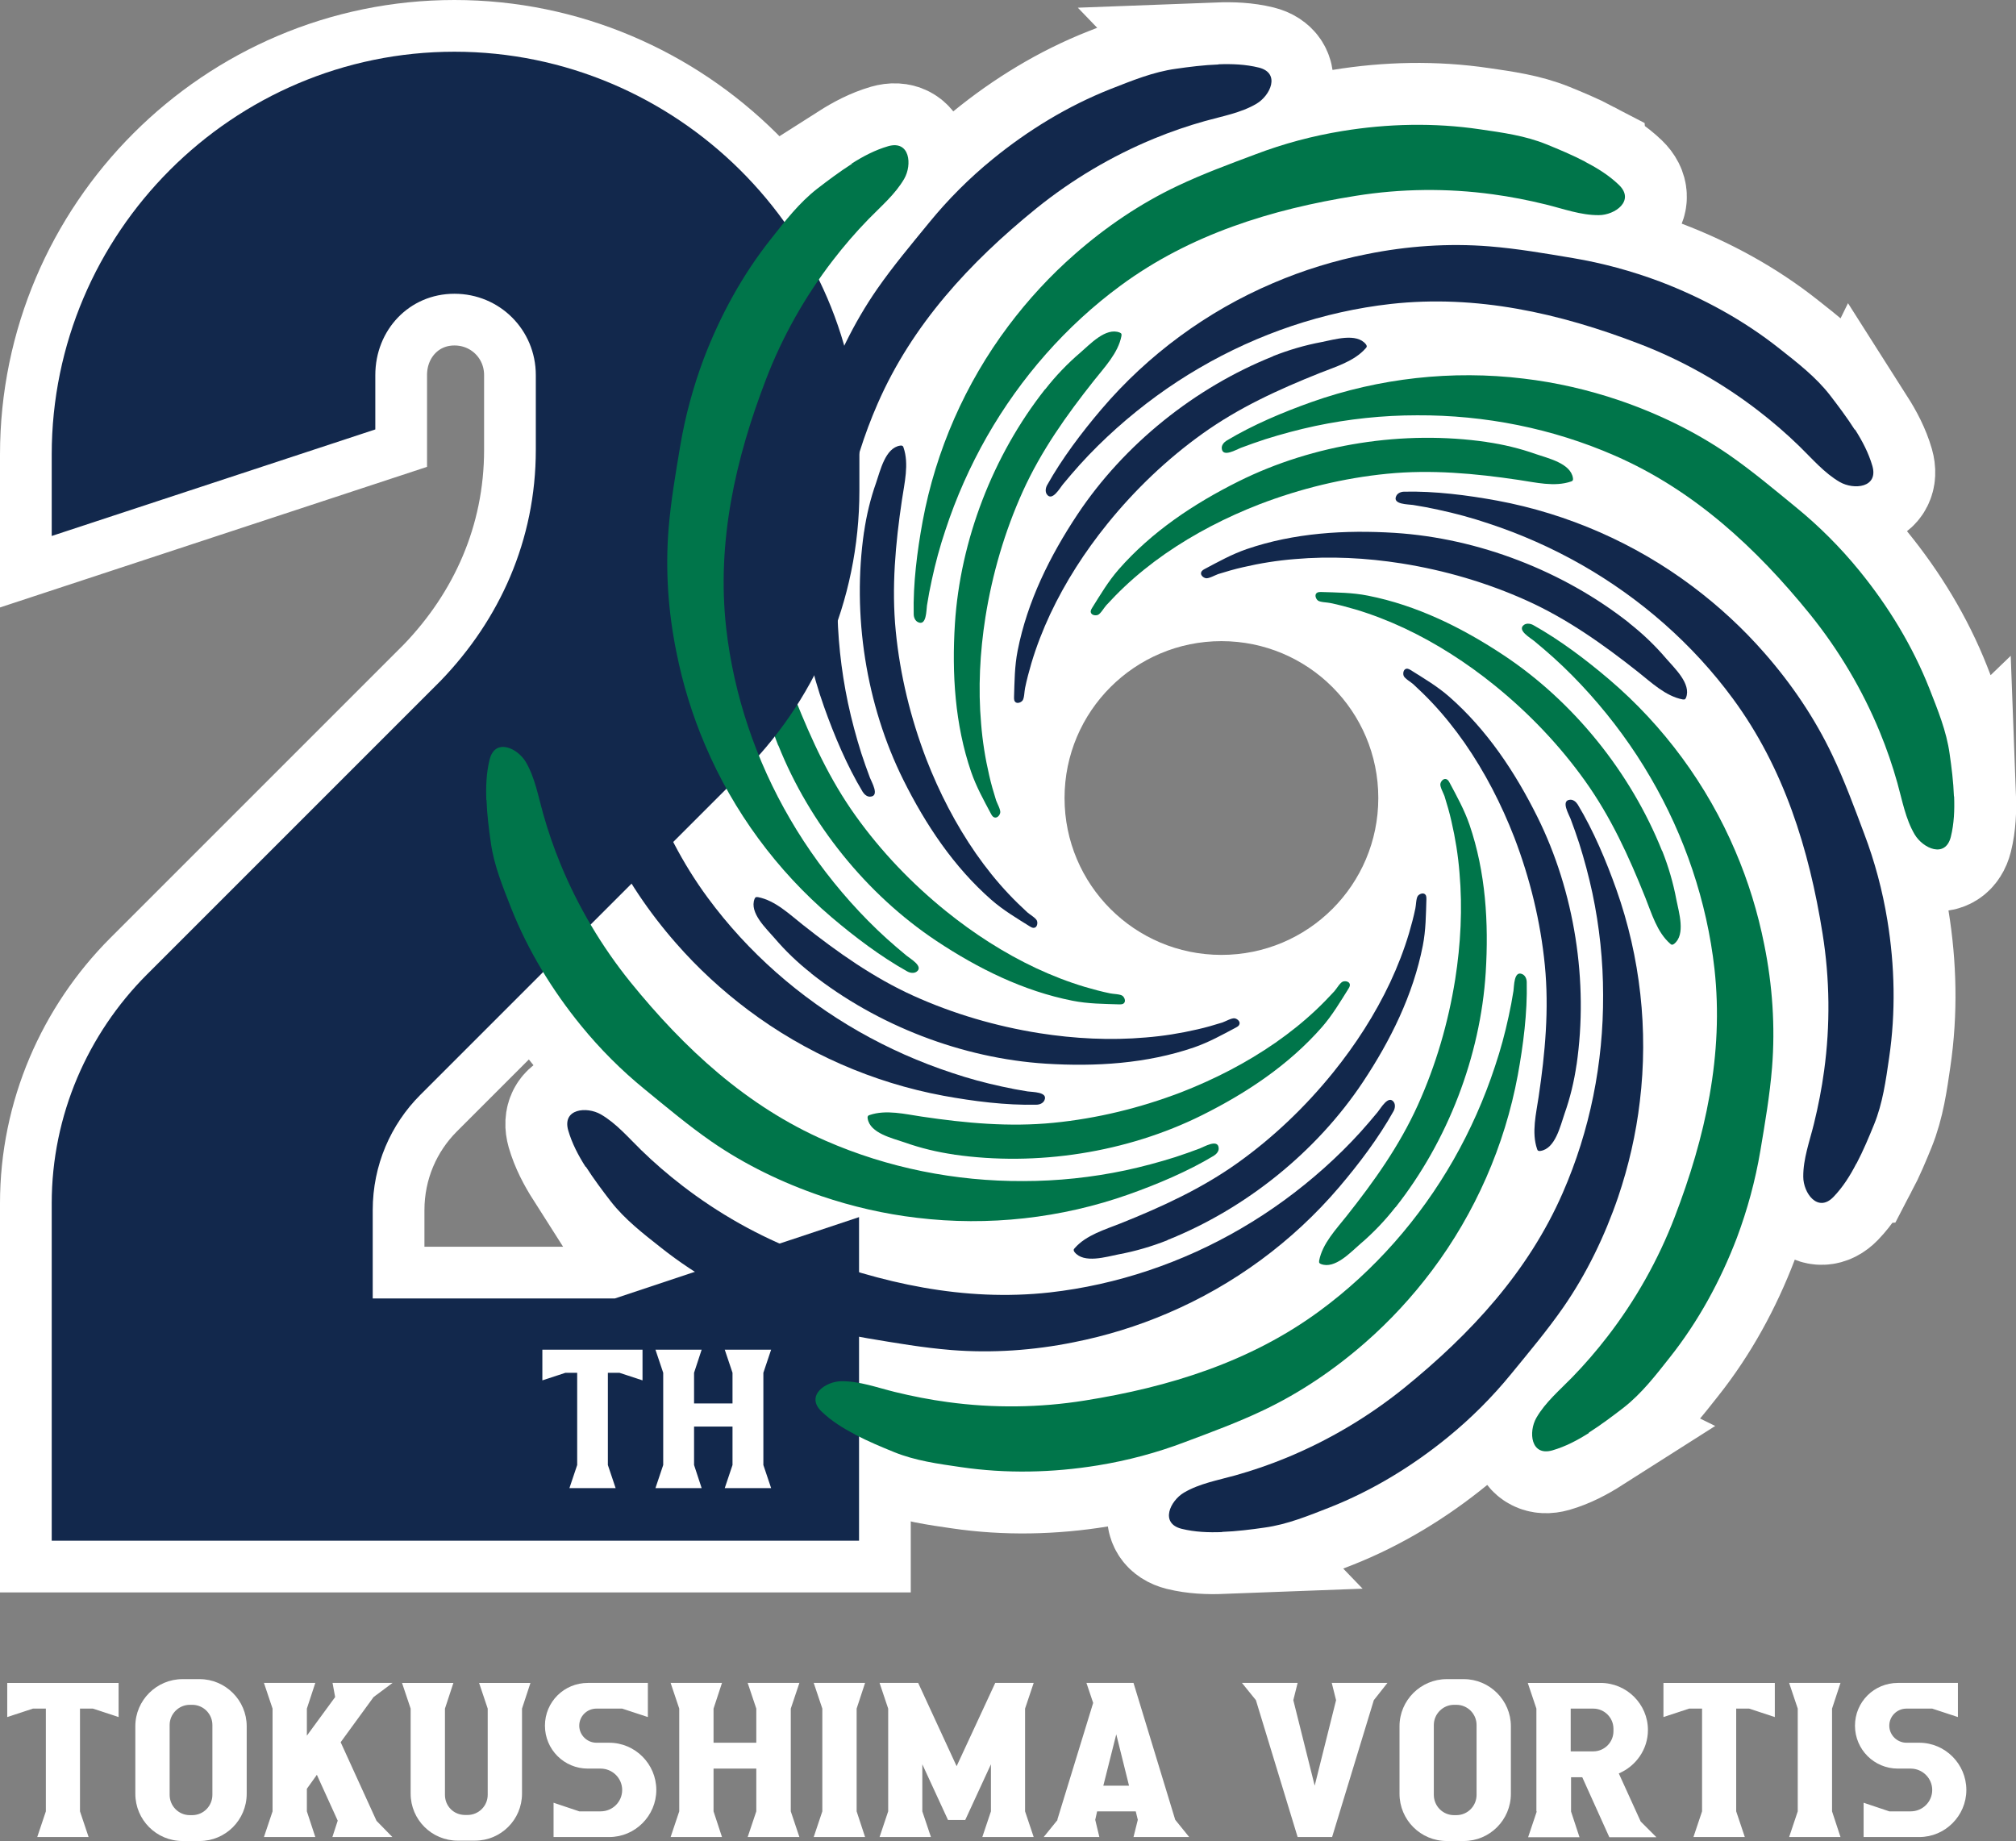 <?xml version="1.0" encoding="UTF-8"?>
<svg id="_レイヤー_2" data-name="レイヤー 2" xmlns="http://www.w3.org/2000/svg" viewBox="0 0 116.94 106.79">
  <rect x="0" y="0" width="116.94" height="106.79" fill="#808080" stroke="none"/>
  <defs>
    <style>
      .cls-1 {
        fill: #0b308e;
      }

      .cls-1, .cls-2 {
        stroke-width: 7.18px;
      }

      .cls-1, .cls-2, .cls-3 {
        stroke: #fff;
        stroke-miterlimit: 10;
      }

      .cls-2 {
        fill: #68ae28;
      }

      .cls-3 {
        stroke-width: 6px;
      }

      .cls-3, .cls-4 {
        fill: #12284c;
      }

      .cls-4, .cls-5, .cls-6 {
        stroke-width: 0px;
      }

      .cls-5 {
        fill: #fff;
      }

      .cls-6 {
        fill: #00754a;
      }
    </style>
  </defs>
  <g id="_レイヤー_1-2" data-name="レイヤー 1">
    <g>
      <path class="cls-5" d="M5.14,106.56h-2.98l.5-1.49v-5.96h-.75l-1.49.49v-1.98h6.46v1.98l-1.49-.49h-.75v5.96l.5,1.49Z"/>
      <path class="cls-5" d="M7.85,100.13c0-1.5,1.23-2.73,2.74-2.73h.99c1.5,0,2.73,1.23,2.73,2.73v3.92c0,1.52-1.23,2.74-2.73,2.74h-.99c-1.52,0-2.74-1.23-2.74-2.74v-3.92ZM11.15,98.89h-.14c-.64,0-1.17.53-1.17,1.17v4.05c0,.66.53,1.18,1.17,1.18h.14c.65,0,1.17-.53,1.17-1.18v-4.05c0-.64-.52-1.17-1.17-1.17Z"/>
      <path class="cls-5" d="M22.76,106.56h-3.48l.31-.95-1.21-2.66-.58.81v1.31l.49,1.49h-2.98l.5-1.49v-5.96l-.5-1.49h2.98l-.49,1.49v1.57l1.64-2.24-.15-.82h3.48l-1.1.82-1.91,2.62,2.08,4.56.93.95Z"/>
      <path class="cls-5" d="M27.55,106.77h-1c-1.5,0-2.73-1.21-2.73-2.73v-4.93l-.5-1.49h2.98l-.49,1.49v5c0,.66.51,1.17,1.17,1.17h.14c.64,0,1.17-.52,1.17-1.17v-5l-.5-1.49h2.98l-.49,1.49v4.93c0,1.52-1.23,2.73-2.73,2.73Z"/>
      <path class="cls-5" d="M38.07,103.83c0,1.5-1.23,2.73-2.73,2.73h-3.23v-1.99l1.49.5h1.24c.7,0,1.25-.56,1.25-1.24s-.56-1.24-1.25-1.24h-.74c-1.38,0-2.49-1.11-2.49-2.49s1.11-2.48,2.49-2.48h3.48v1.98l-1.49-.49h-1.49c-.56,0-1,.45-1,.99s.45.99,1,.99h.74c1.5,0,2.73,1.23,2.73,2.74Z"/>
      <path class="cls-5" d="M46.37,106.56h-3l.5-1.49v-2.48h-2.48v2.48l.49,1.49h-2.98l.5-1.49v-5.96l-.5-1.49h2.98l-.49,1.49v1.98h2.48v-1.98l-.5-1.49h3l-.5,1.49v5.96l.5,1.49Z"/>
      <path class="cls-5" d="M50.18,106.56h-2.98l.5-1.49v-5.96l-.5-1.49h2.98l-.49,1.49v5.96l.49,1.49Z"/>
      <path class="cls-5" d="M59.96,106.56h-2.98l.5-1.49v-2.73l-1.49,3.23h-1l-1.49-3.23v2.73l.5,1.49h-2.98l.5-1.49v-5.96l-.5-1.49h2.24l2.23,4.83,2.24-4.83h2.23l-.5,1.49v5.96l.5,1.49Z"/>
      <path class="cls-5" d="M61.33,105.56l2.08-6.78-.39-1.16h2.73l2.42,7.94.81,1h-3.23l.25-1-.12-.49h-2.24l-.11.49.24,1h-3.23l.81-1ZM64.75,100.6l-.75,2.98h1.49l-.74-2.98Z"/>
      <path class="cls-5" d="M77.26,106.56h-1.99l-2.42-7.94-.81-1h3.23l-.25,1,1.24,4.96,1.24-4.96-.25-1h3.23l-.79,1-2.42,7.94Z"/>
      <path class="cls-5" d="M81.18,100.13c0-1.5,1.23-2.73,2.74-2.73h.99c1.5,0,2.73,1.23,2.73,2.73v3.92c0,1.52-1.23,2.74-2.73,2.74h-.99c-1.52,0-2.74-1.23-2.74-2.74v-3.92ZM84.48,98.89h-.14c-.64,0-1.17.53-1.17,1.17v4.05c0,.66.53,1.18,1.17,1.18h.14c.65,0,1.17-.53,1.17-1.18v-4.05c0-.64-.52-1.17-1.17-1.17Z"/>
      <path class="cls-5" d="M89.12,105.07v-5.96l-.5-1.49h4.22c1.52,0,2.75,1.23,2.75,2.73,0,1.13-.7,2.1-1.69,2.52l1.27,2.79.91.91h-2.73l-1.57-3.48h-.65v1.99l.49,1.49h-2.98l.5-1.49ZM92.42,99.11h-1.31v2.48h1.31c.64,0,1.17-.52,1.17-1.17v-.14c0-.65-.53-1.17-1.17-1.17Z"/>
      <path class="cls-5" d="M101.21,106.56h-2.98l.5-1.49v-5.96h-.75l-1.49.49v-1.98h6.46v1.98l-1.49-.49h-.75v5.96l.5,1.49Z"/>
      <path class="cls-5" d="M106.76,106.56h-2.98l.5-1.49v-5.96l-.5-1.49h2.98l-.49,1.49v5.96l.49,1.49Z"/>
      <path class="cls-5" d="M114.06,103.83c0,1.5-1.23,2.73-2.73,2.73h-3.23v-1.99l1.49.5h1.24c.7,0,1.25-.56,1.25-1.24s-.56-1.24-1.25-1.24h-.74c-1.38,0-2.49-1.11-2.49-2.49s1.11-2.48,2.49-2.48h3.48v1.98l-1.49-.49h-1.49c-.56,0-1,.45-1,.99s.45.99,1,.99h.74c1.5,0,2.73,1.23,2.73,2.74Z"/>
    </g>
    <g>
      <path class="cls-5" d="M91.77,46.29c0,11.55-9.37,20.92-20.92,20.92s-20.92-9.37-20.92-20.92,9.37-20.92,20.92-20.92,20.92,9.37,20.92,20.92ZM70.85,37.19c-5.02,0-9.1,4.07-9.1,9.1s4.07,9.1,9.1,9.1,9.1-4.07,9.1-9.1-4.07-9.1-9.1-9.1Z"/>
      <g>
        <path class="cls-1" d="M33.88,25.11c-.4.76-.73,1.56-1.02,2.27-.5,1.23-.68,2.55-.87,3.86-.39,2.64-.33,5.34.1,7.97.28,1.72.73,3.41,1.35,5.04.57,1.52,1.14,3.07,1.84,4.54,1.02,2.15,2.37,4.14,3.94,5.93,1.25,1.43,2.66,2.73,4.18,3.87,3.33,2.5,7.23,4.21,11.32,4.97,1.74.32,3.63.56,5.39.52.19,0,.39-.08.47-.25.24-.5-.71-.48-.97-.52-.5-.08-.99-.17-1.48-.28-.98-.21-1.94-.47-2.89-.79-1.89-.62-3.71-1.43-5.43-2.41-3.41-1.95-6.43-4.59-8.76-7.76-2.96-4.02-4.42-8.73-5.2-13.63-.42-2.62-.45-5.31-.09-7.94.14-1.04.34-2.06.59-3.08s.63-2.04.62-3.08c0-.94-.84-2.11-1.75-1.17-.55.57-.97,1.24-1.33,1.94Z"/>
        <path class="cls-2" d="M45.15,43.24c1.81,4.53,5.11,8.64,9.17,11.34,2.41,1.6,5.05,2.91,7.9,3.47.91.18,1.79.18,2.7.21.07,0,.14,0,.2-.02.22-.09.13-.36,0-.47s-.56-.11-.73-.15c-.49-.1-.97-.23-1.45-.37-.97-.29-1.92-.66-2.84-1.09-1.87-.88-3.62-2.01-5.23-3.31-1.98-1.6-3.76-3.46-5.24-5.53-1.51-2.11-2.55-4.39-3.51-6.79-.36-.9-.68-2.01-1.44-2.67-.03-.03-.07-.06-.11-.06-.04,0-.08.02-.12.05-.68.54-.27,1.84-.13,2.56.18.97.46,1.92.82,2.83Z"/>
        <path class="cls-3" d="M3,89.36v-19.56c0-5.12,2.1-9.84,5.51-13.26l17.06-17.06c3.41-3.54,5.51-8.14,5.51-13.39v-4.33c0-2.63-2.1-4.72-4.72-4.72s-4.59,2.1-4.59,4.72v3.15L3,31.09v-4.72C3,13.5,13.5,3,26.36,3s23.49,10.5,23.49,23.36v2.1c0,6.43-2.63,12.34-6.96,16.54l-18.51,18.51c-1.71,1.71-2.76,4.07-2.76,6.69v5.12h14.04l14.17-4.72v18.77H3Z"/>
        <g>
          <path class="cls-2" d="M86.25,25.64c-4.82-.7-10.04.11-14.4,2.28-2.59,1.29-5.04,2.92-6.96,5.11-.61.7-1.05,1.45-1.54,2.23-.04.06-.07.12-.08.18-.03.23.25.29.41.23s.37-.43.49-.56c.34-.37.69-.73,1.05-1.07.74-.7,1.53-1.33,2.36-1.91,1.7-1.18,3.55-2.13,5.48-2.88,2.38-.91,4.87-1.52,7.41-1.77s5.08-.02,7.63.36c.96.14,2.07.42,3.03.09.04-.01.08-.03.1-.07.02-.04.02-.08.01-.13-.13-.86-1.46-1.15-2.15-1.39-.93-.33-1.89-.56-2.86-.7Z"/>
          <path class="cls-2" d="M55.32,66.97c4.82.7,10.04-.11,14.4-2.28,2.59-1.29,5.04-2.92,6.96-5.11.61-.7,1.05-1.45,1.54-2.23.04-.06.07-.12.08-.18.03-.23-.25-.29-.41-.23s-.37.43-.49.56c-.34.37-.69.73-1.05,1.07-.74.7-1.53,1.33-2.36,1.91-1.7,1.18-3.55,2.13-5.48,2.88-2.38.91-4.87,1.52-7.41,1.77s-5.08.02-7.63-.36c-.96-.14-2.07-.42-3.03-.09-.04.01-.08.03-.1.07-.02.04-.02.08-.01.13.13.86,1.46,1.15,2.15,1.39.93.33,1.89.56,2.86.7Z"/>
          <path class="cls-1" d="M73.84,20.67c-4.53,1.81-8.64,5.11-11.34,9.17-1.6,2.41-2.91,5.05-3.47,7.9-.18.91-.18,1.79-.21,2.7,0,.07,0,.14.02.2.09.22.36.13.47,0s.11-.56.15-.73c.1-.49.23-.97.37-1.45.29-.97.66-1.92,1.09-2.84.88-1.87,2.01-3.62,3.31-5.23,1.6-1.98,3.46-3.76,5.53-5.24,2.11-1.51,4.39-2.55,6.79-3.51.9-.36,2.01-.68,2.67-1.44.03-.03.06-.07.06-.11,0-.04-.02-.08-.05-.12-.54-.68-1.84-.27-2.56-.13-.97.18-1.92.46-2.83.82Z"/>
          <path class="cls-1" d="M67.72,71.93c4.53-1.81,8.64-5.11,11.34-9.17,1.6-2.41,2.91-5.05,3.47-7.9.18-.91.18-1.79.21-2.7,0-.07,0-.14-.02-.2-.09-.22-.36-.13-.47,0s-.11.56-.15.73c-.1.49-.23.97-.37,1.45-.29.97-.66,1.92-1.09,2.84-.88,1.87-2.01,3.62-3.31,5.23-1.6,1.98-3.46,3.76-5.53,5.24s-4.39,2.55-6.79,3.51c-.9.36-2.01.68-2.67,1.44-.03.03-.06.07-.06.11,0,.04.02.08.05.12.54.68,1.84.27,2.56.13.97-.18,1.92-.46,2.83-.82Z"/>
          <path class="cls-2" d="M60.62,22.58c-3.02,3.83-4.92,8.75-5.23,13.61-.18,2.89,0,5.83.94,8.58.3.87.73,1.64,1.16,2.45.03.06.07.12.12.16.19.14.38-.07.41-.24s-.18-.54-.24-.71c-.15-.48-.29-.96-.4-1.45-.23-.99-.39-1.99-.47-3-.18-2.06-.07-4.14.25-6.18.4-2.51,1.12-4.98,2.17-7.3,1.07-2.36,2.53-4.41,4.13-6.43.6-.76,1.4-1.59,1.59-2.58,0-.04.01-.09,0-.12-.02-.04-.06-.06-.1-.08-.81-.32-1.73.69-2.28,1.16-.75.64-1.43,1.35-2.04,2.13Z"/>
          <path class="cls-2" d="M80.95,70.03c3.02-3.83,4.92-8.75,5.23-13.61.18-2.89,0-5.83-.94-8.58-.3-.87-.73-1.64-1.16-2.45-.03-.06-.07-.12-.12-.16-.19-.14-.38.07-.41.24s.18.54.24.71c.15.48.29.96.4,1.45.23.99.39,1.99.47,3,.18,2.06.07,4.14-.25,6.18-.4,2.51-1.12,4.98-2.17,7.3-1.07,2.36-2.53,4.41-4.13,6.43-.6.76-1.4,1.59-1.59,2.58,0,.04-.01.09,0,.12.02.04.06.06.1.08.81.32,1.73-.69,2.28-1.16.75-.64,1.43-1.35,2.04-2.13Z"/>
          <path class="cls-1" d="M50.12,30.84c-.7,4.82.11,10.04,2.28,14.4,1.29,2.59,2.92,5.04,5.11,6.96.7.61,1.45,1.05,2.23,1.54.06.04.12.07.18.08.23.03.29-.25.23-.41s-.43-.37-.56-.49c-.37-.34-.73-.69-1.07-1.05-.7-.74-1.33-1.53-1.91-2.36-1.18-1.7-2.13-3.55-2.88-5.48-.91-2.38-1.52-4.87-1.77-7.41s-.02-5.08.36-7.63c.14-.96.42-2.07.09-3.03-.01-.04-.03-.08-.07-.1-.04-.02-.08-.02-.13-.01-.86.13-1.15,1.46-1.39,2.15-.33.93-.56,1.89-.7,2.86Z"/>
          <path class="cls-1" d="M91.45,61.77c.7-4.82-.11-10.04-2.28-14.4-1.29-2.59-2.92-5.04-5.11-6.96-.7-.61-1.45-1.05-2.23-1.54-.06-.04-.12-.07-.18-.08-.23-.03-.29.25-.23.41s.43.37.56.49c.37.34.73.69,1.07,1.05.7.74,1.33,1.53,1.91,2.36,1.18,1.7,2.13,3.55,2.88,5.48.91,2.38,1.52,4.87,1.77,7.41s.02,5.08-.36,7.63c-.14.96-.42,2.07-.09,3.03.01.04.03.08.07.1.04.02.08.02.13.01.86-.13,1.15-1.46,1.39-2.15.33-.93.56-1.89.7-2.86Z"/>
          <path class="cls-2" d="M96.41,49.36c-1.81-4.53-5.11-8.64-9.17-11.34-2.41-1.6-5.05-2.91-7.9-3.47-.91-.18-1.79-.18-2.7-.21-.07,0-.14,0-.2.02-.22.09-.13.36,0,.47s.56.11.73.15c.49.1.97.23,1.45.37.97.29,1.92.66,2.84,1.09,1.87.88,3.62,2.01,5.23,3.31,1.98,1.6,3.76,3.46,5.24,5.53,1.51,2.11,2.55,4.39,3.51,6.79.36.9.68,2.01,1.44,2.67.03.03.07.06.11.06.04,0,.08-.02.12-.05.68-.54.27-1.84.13-2.56-.18-.97-.46-1.92-.82-2.83Z"/>
          <path class="cls-1" d="M47.06,56.47c3.83,3.02,8.75,4.92,13.61,5.23,2.89.18,5.83,0,8.58-.94.87-.3,1.64-.73,2.45-1.16.06-.03.12-.07.16-.12.14-.19-.07-.38-.24-.41s-.54.18-.71.24c-.48.15-.96.29-1.45.4-.99.23-1.99.39-3,.47-2.06.18-4.14.07-6.18-.25-2.51-.4-4.98-1.12-7.3-2.17s-4.41-2.53-6.43-4.13c-.76-.6-1.59-1.4-2.58-1.59-.04,0-.09-.01-.12,0-.04.02-.06.06-.08.1-.32.81.69,1.73,1.16,2.28.64.75,1.35,1.43,2.13,2.04Z"/>
          <path class="cls-1" d="M94.51,36.14c-3.83-3.02-8.75-4.92-13.61-5.23-2.89-.18-5.83,0-8.58.94-.87.3-1.64.73-2.45,1.16-.06.03-.12.07-.16.12-.14.19.07.38.24.41s.54-.18.71-.24c.48-.15.96-.29,1.45-.4.99-.23,1.99-.39,3-.47,2.06-.18,4.14-.07,6.18.25,2.51.4,4.98,1.12,7.3,2.17s4.41,2.53,6.43,4.13c.76.6,1.59,1.4,2.58,1.59.04,0,.09.01.12,0,.04-.02.06-.06.08-.1.32-.81-.69-1.73-1.16-2.28-.64-.75-1.35-1.43-2.13-2.04Z"/>
        </g>
        <g>
          <g>
            <path class="cls-2" d="M91.97,9.39c-.76-.4-1.56-.73-2.27-1.02-1.23-.5-2.55-.68-3.86-.87-2.64-.39-5.34-.33-7.97.1-1.72.28-3.41.73-5.04,1.35-1.52.57-3.07,1.14-4.54,1.84-2.15,1.02-4.14,2.37-5.93,3.94-1.43,1.25-2.73,2.66-3.87,4.18-2.5,3.33-4.21,7.23-4.97,11.32-.32,1.74-.56,3.63-.52,5.39,0,.19.08.39.25.47.5.24.48-.71.52-.97.08-.5.17-.99.28-1.48.21-.98.47-1.94.79-2.89.62-1.89,1.43-3.71,2.41-5.43,1.95-3.41,4.59-6.43,7.76-8.76,4.02-2.96,8.73-4.42,13.63-5.2,2.62-.42,5.31-.45,7.94-.09,1.04.14,2.06.34,3.08.59s2.04.63,3.08.62c.94,0,2.11-.84,1.17-1.75-.57-.55-1.24-.97-1.94-1.33Z"/>
            <path class="cls-2" d="M49.59,83.21c.76.4,1.56.73,2.27,1.02,1.23.5,2.55.68,3.86.87,2.64.39,5.34.33,7.97-.1,1.72-.28,3.41-.73,5.04-1.35,1.52-.57,3.07-1.14,4.54-1.84,2.15-1.02,4.14-2.37,5.93-3.94,1.43-1.25,2.73-2.66,3.87-4.18,2.5-3.33,4.21-7.23,4.97-11.32.32-1.74.56-3.63.52-5.39,0-.19-.08-.39-.25-.47-.5-.24-.48.71-.52.97-.08.5-.17.99-.28,1.48-.21.98-.47,1.94-.79,2.89-.62,1.89-1.43,3.71-2.41,5.43-1.95,3.41-4.59,6.43-7.76,8.76-4.02,2.96-8.73,4.42-13.63,5.2-2.62.42-5.31.45-7.94.09-1.04-.14-2.06-.34-3.08-.59s-2.04-.63-3.08-.62c-.94,0-2.11.84-1.17,1.75.57.55,1.24.97,1.94,1.33Z"/>
          </g>
          <g>
            <path class="cls-1" d="M70.68,3.74c-.85.03-1.71.14-2.47.25-1.32.18-2.55.69-3.78,1.17-2.48.98-4.79,2.39-6.85,4.07-1.35,1.1-2.59,2.34-3.69,3.69-1.03,1.26-2.09,2.52-3.02,3.86-1.35,1.95-2.4,4.13-3.17,6.38-.61,1.8-1.04,3.67-1.26,5.55-.5,4.13-.03,8.37,1.36,12.29.59,1.66,1.33,3.42,2.24,4.93.1.16.27.3.45.28.55-.04.06-.86-.03-1.1-.18-.47-.34-.94-.5-1.42-.3-.95-.56-1.92-.77-2.9-.41-1.94-.62-3.93-.62-5.91-.02-3.93.76-7.86,2.34-11.47,2-4.58,5.34-8.19,9.2-11.32,2.07-1.67,4.38-3.04,6.83-4.05.97-.4,1.96-.74,2.96-1.02s2.08-.47,2.98-1c.81-.48,1.41-1.78.14-2.1-.77-.19-1.56-.22-2.35-.19Z"/>
            <path class="cls-1" d="M70.88,88.86c.85-.03,1.71-.14,2.47-.25,1.32-.18,2.55-.69,3.78-1.17,2.48-.98,4.79-2.39,6.85-4.07,1.35-1.1,2.59-2.34,3.69-3.69,1.03-1.26,2.09-2.52,3.02-3.86,1.35-1.95,2.4-4.13,3.17-6.38.61-1.8,1.04-3.67,1.26-5.55.5-4.13.03-8.37-1.36-12.29-.59-1.66-1.33-3.42-2.24-4.93-.1-.16-.27-.3-.45-.28-.55.04-.06.86.03,1.1.18.47.34.94.5,1.42.3.95.56,1.92.77,2.9.41,1.94.62,3.93.62,5.91.02,3.93-.76,7.86-2.34,11.47-2,4.58-5.34,8.19-9.2,11.32-2.07,1.67-4.38,3.04-6.83,4.05-.97.4-1.96.74-2.96,1.02s-2.08.47-2.98,1c-.81.48-1.41,1.78-.14,2.1.77.19,1.56.22,2.35.19Z"/>
          </g>
          <g>
            <path class="cls-2" d="M49.42,9.5c-.72.46-1.41.98-2.02,1.45-1.05.82-1.86,1.87-2.68,2.91-1.66,2.09-2.95,4.46-3.9,6.95-.61,1.63-1.07,3.32-1.36,5.04-.27,1.61-.55,3.23-.68,4.85-.19,2.37-.02,4.78.45,7.1.37,1.87.93,3.69,1.68,5.44,1.63,3.83,4.15,7.26,7.32,9.96,1.34,1.14,2.86,2.29,4.4,3.15.16.09.38.12.53.02.45-.31-.38-.77-.58-.94-.39-.32-.77-.65-1.14-.98-.74-.67-1.44-1.38-2.11-2.13-1.32-1.48-2.5-3.09-3.5-4.81-1.98-3.39-3.27-7.19-3.71-11.1-.55-4.97.53-9.77,2.31-14.4.95-2.48,2.27-4.82,3.89-6.92.64-.83,1.32-1.62,2.05-2.37s1.56-1.45,2.08-2.35c.47-.82.33-2.25-.93-1.89-.76.22-1.46.59-2.12,1.01Z"/>
            <path class="cls-2" d="M92.15,83.11c.72-.46,1.41-.98,2.02-1.45,1.05-.82,1.86-1.87,2.68-2.91,1.66-2.09,2.95-4.46,3.9-6.95.61-1.63,1.07-3.32,1.36-5.04.27-1.61.55-3.23.68-4.85.19-2.37.02-4.78-.45-7.1-.37-1.87-.93-3.69-1.68-5.44-1.63-3.83-4.15-7.26-7.32-9.96-1.34-1.14-2.86-2.29-4.4-3.15-.16-.09-.38-.12-.53-.02-.45.31.38.77.58.94.39.32.77.65,1.14.98.74.67,1.44,1.38,2.11,2.13,1.32,1.48,2.5,3.09,3.5,4.81,1.98,3.39,3.27,7.19,3.71,11.1.55,4.97-.53,9.77-2.31,14.4-.95,2.48-2.27,4.82-3.89,6.92-.64.83-1.32,1.62-2.05,2.37s-1.56,1.45-2.08,2.35c-.47.82-.33,2.25.93,1.89.76-.22,1.46-.59,2.12-1.01Z"/>
          </g>
          <path class="cls-1" d="M107.69,67.49c.4-.76.73-1.56,1.02-2.27.5-1.23.68-2.55.87-3.86.39-2.64.33-5.34-.1-7.97-.28-1.72-.73-3.41-1.35-5.04-.57-1.52-1.14-3.07-1.84-4.54-1.02-2.15-2.37-4.14-3.94-5.93-1.25-1.43-2.66-2.73-4.18-3.87-3.33-2.5-7.23-4.21-11.32-4.97-1.74-.32-3.63-.56-5.39-.52-.19,0-.39.08-.47.25-.24.5.71.48.97.52.5.08.99.17,1.48.28.98.21,1.94.47,2.89.79,1.89.62,3.71,1.43,5.43,2.41,3.41,1.95,6.43,4.59,8.76,7.76,2.96,4.02,4.42,8.73,5.2,13.63.42,2.62.45,5.31.09,7.94-.14,1.04-.34,2.06-.59,3.08s-.63,2.04-.62,3.08c0,.94.84,2.11,1.75,1.17.55-.57.97-1.24,1.33-1.94Z"/>
          <g>
            <path class="cls-2" d="M28.22,46.4c.03.85.14,1.71.25,2.47.18,1.32.69,2.55,1.17,3.78.98,2.48,2.39,4.79,4.07,6.85,1.1,1.35,2.34,2.59,3.69,3.69,1.26,1.03,2.52,2.09,3.86,3.02,1.95,1.35,4.13,2.4,6.38,3.17,1.8.61,3.67,1.04,5.55,1.26,4.13.5,8.37.03,12.29-1.36,1.66-.59,3.42-1.33,4.93-2.24.16-.1.3-.27.28-.45-.04-.55-.86-.06-1.1.03-.47.18-.94.34-1.42.5-.95.3-1.92.56-2.9.77-1.94.41-3.93.62-5.91.62-3.93.02-7.86-.76-11.47-2.34-4.58-2-8.19-5.34-11.32-9.2-1.67-2.07-3.04-4.38-4.05-6.83-.4-.97-.74-1.96-1.02-2.96-.28-.99-.47-2.08-1-2.98-.48-.81-1.78-1.41-2.1-.14-.19.77-.22,1.56-.19,2.35Z"/>
            <path class="cls-2" d="M113.34,46.2c-.03-.85-.14-1.71-.25-2.47-.18-1.32-.69-2.55-1.17-3.78-.98-2.48-2.39-4.79-4.07-6.85-1.1-1.35-2.34-2.59-3.69-3.69-1.26-1.03-2.52-2.09-3.86-3.02-1.95-1.35-4.13-2.4-6.38-3.17-1.8-.61-3.67-1.04-5.55-1.26-4.13-.5-8.37-.03-12.29,1.36-1.66.59-3.42,1.33-4.93,2.24-.16.1-.3.27-.28.45.04.55.86.06,1.1-.03.47-.18.94-.34,1.42-.5.95-.3,1.92-.56,2.9-.77,1.94-.41,3.93-.62,5.91-.62,3.93-.02,7.86.76,11.47,2.34,4.58,2,8.19,5.34,11.32,9.2,1.67,2.07,3.04,4.38,4.05,6.83.4.97.74,1.96,1.02,2.96s.47,2.08,1,2.98c.48.81,1.78,1.41,2.1.14.19-.77.22-1.56.19-2.35Z"/>
          </g>
          <g>
            <path class="cls-1" d="M33.98,67.67c.46.72.98,1.41,1.45,2.02.82,1.05,1.87,1.86,2.91,2.68,2.09,1.66,4.46,2.95,6.95,3.9,1.63.61,3.32,1.07,5.04,1.36,1.61.27,3.23.55,4.85.68,2.37.19,4.78.02,7.1-.45,1.87-.37,3.69-.93,5.44-1.68,3.83-1.63,7.26-4.15,9.96-7.32,1.14-1.34,2.29-2.86,3.15-4.4.09-.16.12-.38.02-.53-.31-.45-.77.38-.94.58-.32.39-.65.77-.98,1.14-.67.74-1.38,1.44-2.13,2.11-1.48,1.32-3.09,2.5-4.81,3.5-3.39,1.98-7.19,3.27-11.1,3.71-4.97.55-9.77-.53-14.4-2.31-2.48-.95-4.82-2.27-6.92-3.89-.83-.64-1.62-1.32-2.37-2.05s-1.45-1.56-2.35-2.08c-.82-.47-2.25-.33-1.89.93.22.76.59,1.46,1.01,2.12Z"/>
            <path class="cls-1" d="M107.59,24.93c-.46-.72-.98-1.41-1.45-2.02-.82-1.05-1.87-1.86-2.91-2.68-2.09-1.66-4.46-2.95-6.95-3.9-1.63-.61-3.32-1.07-5.04-1.36-1.61-.27-3.23-.55-4.85-.68-2.37-.19-4.78-.02-7.1.45-1.87.37-3.69.93-5.44,1.68-3.83,1.63-7.26,4.15-9.96,7.32-1.14,1.34-2.29,2.86-3.15,4.4-.09.16-.12.38-.02.53.31.45.77-.38.94-.58.32-.39.65-.77.98-1.14.67-.74,1.38-1.44,2.13-2.11,1.48-1.32,3.09-2.5,4.81-3.5,3.39-1.98,7.19-3.27,11.1-3.71,4.97-.55,9.77.53,14.4,2.31,2.48.95,4.82,2.27,6.92,3.89.83.64,1.62,1.32,2.37,2.05.74.72,1.45,1.56,2.35,2.08.82.47,2.25.33,1.89-.93-.22-.76-.59-1.46-1.01-2.12Z"/>
          </g>
        </g>
      </g>
      <path class="cls-4" d="M33.88,25.11c-.4.76-.73,1.56-1.02,2.27-.5,1.23-.68,2.55-.87,3.86-.39,2.64-.33,5.34.1,7.97.28,1.72.73,3.41,1.35,5.04.57,1.52,1.14,3.07,1.84,4.54,1.02,2.15,2.37,4.14,3.94,5.93,1.25,1.43,2.66,2.73,4.18,3.87,3.33,2.5,7.23,4.21,11.32,4.97,1.74.32,3.63.56,5.39.52.19,0,.39-.08.47-.25.24-.5-.71-.48-.97-.52-.5-.08-.99-.17-1.48-.28-.98-.21-1.94-.47-2.89-.79-1.89-.62-3.71-1.43-5.43-2.41-3.41-1.95-6.43-4.59-8.76-7.76-2.96-4.02-4.42-8.73-5.2-13.63-.42-2.62-.45-5.31-.09-7.94.14-1.04.34-2.06.59-3.08s.63-2.04.62-3.08c0-.94-.84-2.11-1.75-1.17-.55.57-.97,1.24-1.33,1.94Z"/>
      <path class="cls-6" d="M45.15,43.24c1.81,4.53,5.11,8.64,9.17,11.34,2.41,1.6,5.05,2.91,7.9,3.47.91.18,1.79.18,2.7.21.07,0,.14,0,.2-.02.22-.09.13-.36,0-.47s-.56-.11-.73-.15c-.49-.1-.97-.23-1.45-.37-.97-.29-1.92-.66-2.84-1.09-1.87-.88-3.62-2.01-5.23-3.31-1.98-1.6-3.76-3.46-5.24-5.53-1.51-2.11-2.55-4.39-3.51-6.79-.36-.9-.68-2.01-1.44-2.67-.03-.03-.07-.06-.11-.06-.04,0-.08.02-.12.05-.68.54-.27,1.84-.13,2.56.18.97.46,1.92.82,2.83Z"/>
      <path class="cls-4" d="M3,89.36v-19.56c0-5.12,2.1-9.84,5.51-13.26l17.06-17.06c3.41-3.54,5.51-8.14,5.51-13.39v-4.33c0-2.63-2.1-4.72-4.72-4.72s-4.59,2.1-4.59,4.72v3.15L3,31.09v-4.72C3,13.5,13.5,3,26.36,3s23.49,10.5,23.49,23.36v2.1c0,6.43-2.63,12.34-6.96,16.54l-18.51,18.51c-1.71,1.71-2.76,4.07-2.76,6.69v5.12h14.04l14.17-4.72v18.77H3Z"/>
      <g>
        <path class="cls-6" d="M86.25,25.64c-4.82-.7-10.04.11-14.4,2.28-2.59,1.29-5.04,2.92-6.96,5.11-.61.7-1.05,1.45-1.54,2.23-.04.06-.07.12-.08.18-.03.23.25.29.41.23s.37-.43.49-.56c.34-.37.69-.73,1.05-1.07.74-.7,1.53-1.33,2.36-1.91,1.7-1.18,3.55-2.13,5.48-2.88,2.38-.91,4.87-1.52,7.41-1.77s5.08-.02,7.63.36c.96.14,2.07.42,3.03.09.04-.01.08-.03.1-.07.02-.04.02-.08.01-.13-.13-.86-1.46-1.15-2.15-1.39-.93-.33-1.89-.56-2.86-.7Z"/>
        <path class="cls-6" d="M55.32,66.97c4.82.7,10.04-.11,14.4-2.28,2.59-1.29,5.04-2.92,6.96-5.11.61-.7,1.05-1.45,1.54-2.23.04-.06.07-.12.08-.18.03-.23-.25-.29-.41-.23s-.37.43-.49.56c-.34.37-.69.73-1.05,1.07-.74.7-1.53,1.33-2.36,1.91-1.7,1.18-3.55,2.13-5.48,2.88-2.38.91-4.87,1.52-7.41,1.77s-5.08.02-7.63-.36c-.96-.14-2.07-.42-3.03-.09-.04.01-.08.03-.1.07-.02.04-.02.08-.01.13.13.86,1.46,1.15,2.15,1.39.93.33,1.89.56,2.86.7Z"/>
        <path class="cls-4" d="M73.84,20.67c-4.53,1.81-8.64,5.11-11.34,9.17-1.6,2.41-2.91,5.05-3.47,7.9-.18.91-.18,1.79-.21,2.7,0,.07,0,.14.02.2.09.22.36.13.47,0s.11-.56.15-.73c.1-.49.23-.97.37-1.45.29-.97.66-1.92,1.09-2.84.88-1.87,2.01-3.62,3.31-5.23,1.6-1.98,3.46-3.76,5.53-5.24,2.11-1.51,4.39-2.55,6.79-3.51.9-.36,2.01-.68,2.67-1.44.03-.03.06-.07.06-.11,0-.04-.02-.08-.05-.12-.54-.68-1.84-.27-2.56-.13-.97.18-1.92.46-2.83.82Z"/>
        <path class="cls-4" d="M67.72,71.93c4.53-1.81,8.64-5.11,11.34-9.17,1.6-2.41,2.91-5.05,3.47-7.9.18-.91.18-1.79.21-2.7,0-.07,0-.14-.02-.2-.09-.22-.36-.13-.47,0s-.11.56-.15.73c-.1.49-.23.97-.37,1.45-.29.97-.66,1.92-1.09,2.84-.88,1.87-2.01,3.62-3.31,5.23-1.6,1.98-3.46,3.76-5.53,5.24s-4.39,2.55-6.79,3.51c-.9.36-2.01.68-2.67,1.44-.03.03-.06.07-.06.11,0,.04.02.08.05.12.54.68,1.84.27,2.56.13.97-.18,1.92-.46,2.83-.82Z"/>
        <path class="cls-6" d="M60.62,22.58c-3.02,3.83-4.92,8.75-5.23,13.61-.18,2.89,0,5.83.94,8.58.3.87.73,1.64,1.16,2.45.03.06.07.12.12.16.19.14.38-.07.41-.24s-.18-.54-.24-.71c-.15-.48-.29-.96-.4-1.45-.23-.99-.39-1.99-.47-3-.18-2.06-.07-4.14.25-6.18.4-2.51,1.12-4.98,2.17-7.3,1.07-2.36,2.53-4.41,4.13-6.43.6-.76,1.4-1.59,1.59-2.58,0-.04.01-.09,0-.12-.02-.04-.06-.06-.1-.08-.81-.32-1.73.69-2.28,1.16-.75.64-1.43,1.35-2.04,2.13Z"/>
        <path class="cls-6" d="M80.95,70.03c3.02-3.83,4.92-8.75,5.23-13.61.18-2.89,0-5.83-.94-8.58-.3-.87-.73-1.64-1.16-2.45-.03-.06-.07-.12-.12-.16-.19-.14-.38.07-.41.24s.18.54.24.71c.15.48.29.96.4,1.45.23.99.39,1.99.47,3,.18,2.06.07,4.14-.25,6.18-.4,2.51-1.12,4.98-2.17,7.3-1.07,2.36-2.53,4.41-4.13,6.43-.6.76-1.4,1.59-1.59,2.58,0,.04-.01.09,0,.12.02.04.06.06.1.08.81.32,1.73-.69,2.28-1.16.75-.64,1.43-1.35,2.04-2.13Z"/>
        <path class="cls-4" d="M50.12,30.84c-.7,4.82.11,10.04,2.28,14.4,1.29,2.59,2.92,5.04,5.11,6.96.7.61,1.45,1.05,2.23,1.54.06.04.12.07.18.08.23.03.29-.25.23-.41s-.43-.37-.56-.49c-.37-.34-.73-.69-1.07-1.05-.7-.74-1.33-1.53-1.91-2.36-1.18-1.7-2.13-3.55-2.88-5.48-.91-2.38-1.52-4.87-1.77-7.41s-.02-5.08.36-7.63c.14-.96.42-2.07.09-3.03-.01-.04-.03-.08-.07-.1-.04-.02-.08-.02-.13-.01-.86.13-1.15,1.46-1.39,2.15-.33.93-.56,1.89-.7,2.86Z"/>
        <path class="cls-4" d="M91.45,61.77c.7-4.82-.11-10.04-2.28-14.4-1.29-2.59-2.92-5.04-5.11-6.96-.7-.61-1.45-1.05-2.23-1.54-.06-.04-.12-.07-.18-.08-.23-.03-.29.25-.23.41s.43.37.56.49c.37.34.73.69,1.07,1.05.7.74,1.33,1.53,1.91,2.36,1.18,1.7,2.13,3.55,2.88,5.48.91,2.38,1.52,4.87,1.77,7.41s.02,5.08-.36,7.63c-.14.96-.42,2.07-.09,3.03.01.04.03.08.07.1.04.02.08.02.13.01.86-.13,1.15-1.46,1.39-2.15.33-.93.56-1.89.7-2.86Z"/>
        <path class="cls-6" d="M96.41,49.36c-1.81-4.53-5.11-8.64-9.17-11.34-2.41-1.6-5.05-2.91-7.9-3.47-.91-.18-1.79-.18-2.7-.21-.07,0-.14,0-.2.02-.22.09-.13.36,0,.47s.56.11.73.15c.49.1.97.23,1.45.37.97.29,1.92.66,2.84,1.09,1.87.88,3.62,2.01,5.23,3.31,1.98,1.6,3.76,3.46,5.24,5.53,1.51,2.11,2.55,4.39,3.51,6.79.36.9.68,2.01,1.44,2.67.03.03.07.06.11.06.04,0,.08-.02.12-.05.68-.54.27-1.84.13-2.56-.18-.97-.46-1.92-.82-2.83Z"/>
        <path class="cls-4" d="M47.06,56.47c3.83,3.02,8.75,4.92,13.61,5.23,2.89.18,5.83,0,8.58-.94.87-.3,1.64-.73,2.45-1.16.06-.03.12-.07.16-.12.14-.19-.07-.38-.24-.41s-.54.18-.71.24c-.48.15-.96.29-1.45.4-.99.23-1.99.39-3,.47-2.06.18-4.14.07-6.18-.25-2.51-.4-4.98-1.12-7.3-2.17s-4.41-2.53-6.43-4.13c-.76-.6-1.59-1.4-2.58-1.59-.04,0-.09-.01-.12,0-.04.02-.06.06-.08.1-.32.81.69,1.73,1.16,2.28.64.75,1.35,1.43,2.13,2.04Z"/>
        <path class="cls-4" d="M94.51,36.14c-3.83-3.02-8.75-4.92-13.61-5.23-2.89-.18-5.83,0-8.58.94-.87.3-1.64.73-2.45,1.16-.06.03-.12.07-.16.12-.14.19.07.38.24.41s.54-.18.71-.24c.48-.15.96-.29,1.45-.4.99-.23,1.99-.39,3-.47,2.06-.18,4.14-.07,6.18.25,2.51.4,4.98,1.12,7.3,2.17s4.41,2.53,6.43,4.13c.76.6,1.59,1.4,2.58,1.59.04,0,.09.01.12,0,.04-.02.06-.06.08-.1.32-.81-.69-1.73-1.16-2.28-.64-.75-1.35-1.43-2.13-2.04Z"/>
      </g>
      <g>
        <g>
          <path class="cls-6" d="M91.97,9.39c-.76-.4-1.56-.73-2.27-1.02-1.23-.5-2.55-.68-3.86-.87-2.64-.39-5.34-.33-7.97.1-1.72.28-3.41.73-5.04,1.35-1.52.57-3.07,1.14-4.54,1.84-2.15,1.02-4.14,2.37-5.93,3.94-1.43,1.25-2.73,2.66-3.87,4.18-2.5,3.33-4.21,7.23-4.97,11.32-.32,1.74-.56,3.63-.52,5.39,0,.19.08.39.25.47.5.24.48-.71.52-.97.08-.5.17-.99.28-1.48.21-.98.47-1.94.79-2.89.62-1.89,1.43-3.71,2.41-5.43,1.95-3.41,4.59-6.43,7.76-8.76,4.02-2.96,8.73-4.42,13.63-5.2,2.62-.42,5.31-.45,7.94-.09,1.04.14,2.06.34,3.08.59s2.04.63,3.08.62c.94,0,2.11-.84,1.17-1.75-.57-.55-1.24-.97-1.94-1.33Z"/>
          <path class="cls-6" d="M49.59,83.21c.76.4,1.56.73,2.27,1.02,1.23.5,2.55.68,3.86.87,2.64.39,5.34.33,7.97-.1,1.72-.28,3.41-.73,5.04-1.35,1.52-.57,3.07-1.14,4.54-1.84,2.15-1.02,4.14-2.37,5.93-3.94,1.43-1.25,2.73-2.66,3.87-4.18,2.5-3.33,4.21-7.23,4.97-11.32.32-1.74.56-3.63.52-5.39,0-.19-.08-.39-.25-.47-.5-.24-.48.71-.52.97-.08.5-.17.99-.28,1.48-.21.98-.47,1.94-.79,2.89-.62,1.89-1.43,3.71-2.41,5.43-1.95,3.41-4.59,6.43-7.76,8.76-4.02,2.96-8.73,4.42-13.63,5.2-2.62.42-5.31.45-7.94.09-1.04-.14-2.06-.34-3.08-.59s-2.04-.63-3.08-.62c-.94,0-2.11.84-1.17,1.75.57.55,1.24.97,1.94,1.33Z"/>
        </g>
        <g>
          <path class="cls-4" d="M70.68,3.74c-.85.03-1.71.14-2.47.25-1.32.18-2.55.69-3.78,1.17-2.48.98-4.79,2.39-6.85,4.07-1.35,1.1-2.59,2.34-3.69,3.69-1.03,1.26-2.09,2.52-3.02,3.86-1.35,1.95-2.4,4.13-3.17,6.38-.61,1.8-1.04,3.67-1.26,5.55-.5,4.13-.03,8.37,1.36,12.29.59,1.66,1.33,3.42,2.24,4.93.1.16.27.3.45.28.55-.04.06-.86-.03-1.1-.18-.47-.34-.94-.5-1.42-.3-.95-.56-1.92-.77-2.9-.41-1.94-.62-3.93-.62-5.91-.02-3.93.76-7.86,2.34-11.47,2-4.58,5.34-8.19,9.2-11.32,2.07-1.67,4.38-3.04,6.83-4.05.97-.4,1.96-.74,2.96-1.02s2.08-.47,2.98-1c.81-.48,1.41-1.78.14-2.1-.77-.19-1.56-.22-2.35-.19Z"/>
          <path class="cls-4" d="M70.88,88.86c.85-.03,1.71-.14,2.47-.25,1.32-.18,2.55-.69,3.78-1.17,2.48-.98,4.79-2.39,6.85-4.07,1.35-1.1,2.59-2.34,3.69-3.69,1.03-1.26,2.09-2.52,3.02-3.86,1.35-1.95,2.4-4.13,3.17-6.38.61-1.8,1.04-3.67,1.26-5.55.5-4.13.03-8.37-1.36-12.29-.59-1.66-1.33-3.42-2.24-4.93-.1-.16-.27-.3-.45-.28-.55.04-.06.86.03,1.1.18.47.34.94.5,1.42.3.95.56,1.92.77,2.9.41,1.94.62,3.93.62,5.91.02,3.93-.76,7.86-2.34,11.47-2,4.58-5.34,8.19-9.2,11.32-2.07,1.67-4.38,3.04-6.83,4.05-.97.4-1.96.74-2.96,1.02s-2.08.47-2.98,1c-.81.48-1.41,1.78-.14,2.1.77.19,1.56.22,2.35.19Z"/>
        </g>
        <g>
          <path class="cls-6" d="M49.42,9.5c-.72.46-1.41.98-2.02,1.45-1.05.82-1.86,1.87-2.68,2.91-1.66,2.09-2.95,4.46-3.9,6.95-.61,1.63-1.07,3.32-1.36,5.04-.27,1.61-.55,3.23-.68,4.85-.19,2.37-.02,4.78.45,7.1.37,1.87.93,3.69,1.68,5.44,1.63,3.83,4.15,7.26,7.32,9.96,1.34,1.14,2.86,2.29,4.4,3.15.16.09.38.12.53.02.45-.31-.38-.77-.58-.94-.39-.32-.77-.65-1.14-.98-.74-.67-1.44-1.38-2.11-2.13-1.32-1.48-2.5-3.09-3.5-4.81-1.98-3.39-3.27-7.19-3.71-11.1-.55-4.97.53-9.77,2.31-14.4.95-2.48,2.27-4.82,3.89-6.92.64-.83,1.32-1.62,2.05-2.37s1.56-1.45,2.08-2.35c.47-.82.33-2.25-.93-1.89-.76.22-1.46.59-2.12,1.01Z"/>
          <path class="cls-6" d="M92.15,83.11c.72-.46,1.41-.98,2.02-1.45,1.05-.82,1.86-1.87,2.68-2.91,1.66-2.09,2.95-4.46,3.9-6.95.61-1.63,1.07-3.32,1.36-5.04.27-1.61.55-3.23.68-4.85.19-2.37.02-4.78-.45-7.1-.37-1.87-.93-3.69-1.68-5.44-1.63-3.83-4.15-7.26-7.32-9.96-1.34-1.14-2.86-2.29-4.4-3.15-.16-.09-.38-.12-.53-.02-.45.31.38.77.58.94.39.32.77.65,1.14.98.74.67,1.44,1.38,2.11,2.13,1.32,1.48,2.5,3.09,3.5,4.81,1.98,3.39,3.27,7.19,3.71,11.1.55,4.97-.53,9.77-2.31,14.4-.95,2.48-2.27,4.82-3.89,6.92-.64.83-1.32,1.62-2.05,2.37s-1.56,1.45-2.08,2.35c-.47.82-.33,2.25.93,1.89.76-.22,1.46-.59,2.12-1.01Z"/>
        </g>
        <path class="cls-4" d="M107.69,67.49c.4-.76.73-1.56,1.02-2.27.5-1.23.68-2.55.87-3.86.39-2.64.33-5.34-.1-7.97-.28-1.72-.73-3.41-1.35-5.04-.57-1.52-1.14-3.07-1.84-4.54-1.02-2.15-2.37-4.14-3.94-5.93-1.25-1.43-2.66-2.73-4.18-3.87-3.33-2.5-7.23-4.21-11.32-4.97-1.74-.32-3.63-.56-5.39-.52-.19,0-.39.08-.47.25-.24.5.71.48.97.52.5.08.99.17,1.48.28.98.21,1.94.47,2.89.79,1.89.62,3.71,1.43,5.43,2.41,3.41,1.95,6.43,4.59,8.76,7.76,2.96,4.02,4.42,8.73,5.2,13.63.42,2.62.45,5.31.09,7.94-.14,1.04-.34,2.06-.59,3.08s-.63,2.04-.62,3.08c0,.94.84,2.11,1.75,1.17.55-.57.97-1.24,1.33-1.94Z"/>
        <g>
          <path class="cls-6" d="M28.22,46.4c.03.85.14,1.71.25,2.47.18,1.32.69,2.55,1.17,3.78.98,2.48,2.39,4.79,4.07,6.85,1.1,1.35,2.34,2.59,3.69,3.69,1.26,1.03,2.52,2.09,3.86,3.02,1.95,1.35,4.13,2.4,6.38,3.17,1.8.61,3.67,1.04,5.55,1.26,4.13.5,8.37.03,12.29-1.36,1.66-.59,3.42-1.33,4.93-2.24.16-.1.3-.27.28-.45-.04-.55-.86-.06-1.1.03-.47.18-.94.34-1.42.5-.95.3-1.92.56-2.9.77-1.94.41-3.93.62-5.91.62-3.93.02-7.86-.76-11.47-2.34-4.58-2-8.19-5.34-11.32-9.2-1.67-2.07-3.04-4.38-4.05-6.83-.4-.97-.74-1.96-1.02-2.96-.28-.99-.47-2.08-1-2.98-.48-.81-1.78-1.41-2.1-.14-.19.77-.22,1.56-.19,2.35Z"/>
          <path class="cls-6" d="M113.34,46.2c-.03-.85-.14-1.71-.25-2.47-.18-1.32-.69-2.55-1.17-3.78-.98-2.48-2.39-4.79-4.07-6.85-1.1-1.35-2.34-2.59-3.69-3.69-1.26-1.03-2.52-2.09-3.86-3.02-1.95-1.35-4.13-2.4-6.38-3.17-1.8-.61-3.67-1.04-5.55-1.26-4.13-.5-8.37-.03-12.29,1.36-1.66.59-3.42,1.33-4.93,2.24-.16.1-.3.27-.28.45.04.55.86.06,1.1-.03.47-.18.94-.34,1.42-.5.95-.3,1.92-.56,2.9-.77,1.94-.41,3.93-.62,5.91-.62,3.93-.02,7.86.76,11.47,2.34,4.58,2,8.19,5.34,11.32,9.2,1.67,2.07,3.04,4.38,4.05,6.83.4.97.74,1.96,1.02,2.96s.47,2.08,1,2.98c.48.81,1.78,1.41,2.1.14.19-.77.22-1.56.19-2.35Z"/>
        </g>
        <g>
          <path class="cls-4" d="M33.98,67.67c.46.72.98,1.41,1.45,2.02.82,1.05,1.87,1.86,2.91,2.68,2.09,1.66,4.46,2.95,6.95,3.9,1.63.61,3.32,1.07,5.04,1.36,1.61.27,3.23.55,4.85.68,2.37.19,4.78.02,7.1-.45,1.87-.37,3.69-.93,5.44-1.68,3.83-1.63,7.26-4.15,9.96-7.32,1.14-1.34,2.29-2.86,3.15-4.4.09-.16.12-.38.02-.53-.31-.45-.77.38-.94.58-.32.39-.65.77-.98,1.14-.67.74-1.38,1.44-2.13,2.11-1.48,1.32-3.09,2.5-4.81,3.5-3.39,1.98-7.19,3.27-11.1,3.71-4.97.55-9.77-.53-14.4-2.31-2.48-.95-4.82-2.27-6.92-3.89-.83-.64-1.62-1.32-2.37-2.05s-1.45-1.56-2.35-2.08c-.82-.47-2.25-.33-1.89.93.22.76.59,1.46,1.01,2.12Z"/>
          <path class="cls-4" d="M107.59,24.93c-.46-.72-.98-1.41-1.45-2.02-.82-1.05-1.87-1.86-2.91-2.68-2.09-1.66-4.46-2.95-6.95-3.9-1.63-.61-3.32-1.07-5.04-1.36-1.61-.27-3.23-.55-4.85-.68-2.37-.19-4.78-.02-7.1.45-1.87.37-3.69.93-5.44,1.68-3.83,1.63-7.26,4.15-9.96,7.32-1.14,1.34-2.29,2.86-3.15,4.4-.09.16-.12.38-.02.53.31.45.77-.38.94-.58.32-.39.65-.77.98-1.14.67-.74,1.38-1.44,2.13-2.11,1.48-1.32,3.09-2.5,4.81-3.5,3.39-1.98,7.19-3.27,11.1-3.71,4.97-.55,9.77.53,14.4,2.31,2.48.95,4.82,2.27,6.92,3.89.83.64,1.62,1.32,2.37,2.05.74.72,1.45,1.56,2.35,2.08.82.47,2.25.33,1.89-.93-.22-.76-.59-1.46-1.01-2.12Z"/>
        </g>
      </g>
      <g>
        <path class="cls-5" d="M35.71,86.32h-2.68l.45-1.34v-5.35h-.68l-1.34.44v-1.78h5.81v1.78l-1.34-.44h-.67v5.35l.45,1.34Z"/>
        <path class="cls-5" d="M44.73,86.32h-2.69l.45-1.34v-2.23h-2.23v2.23l.44,1.34h-2.68l.45-1.34v-5.35l-.45-1.34h2.68l-.44,1.34v1.78h2.23v-1.78l-.45-1.34h2.69l-.45,1.34v5.35l.45,1.34Z"/>
      </g>
    </g>
  </g>
</svg>